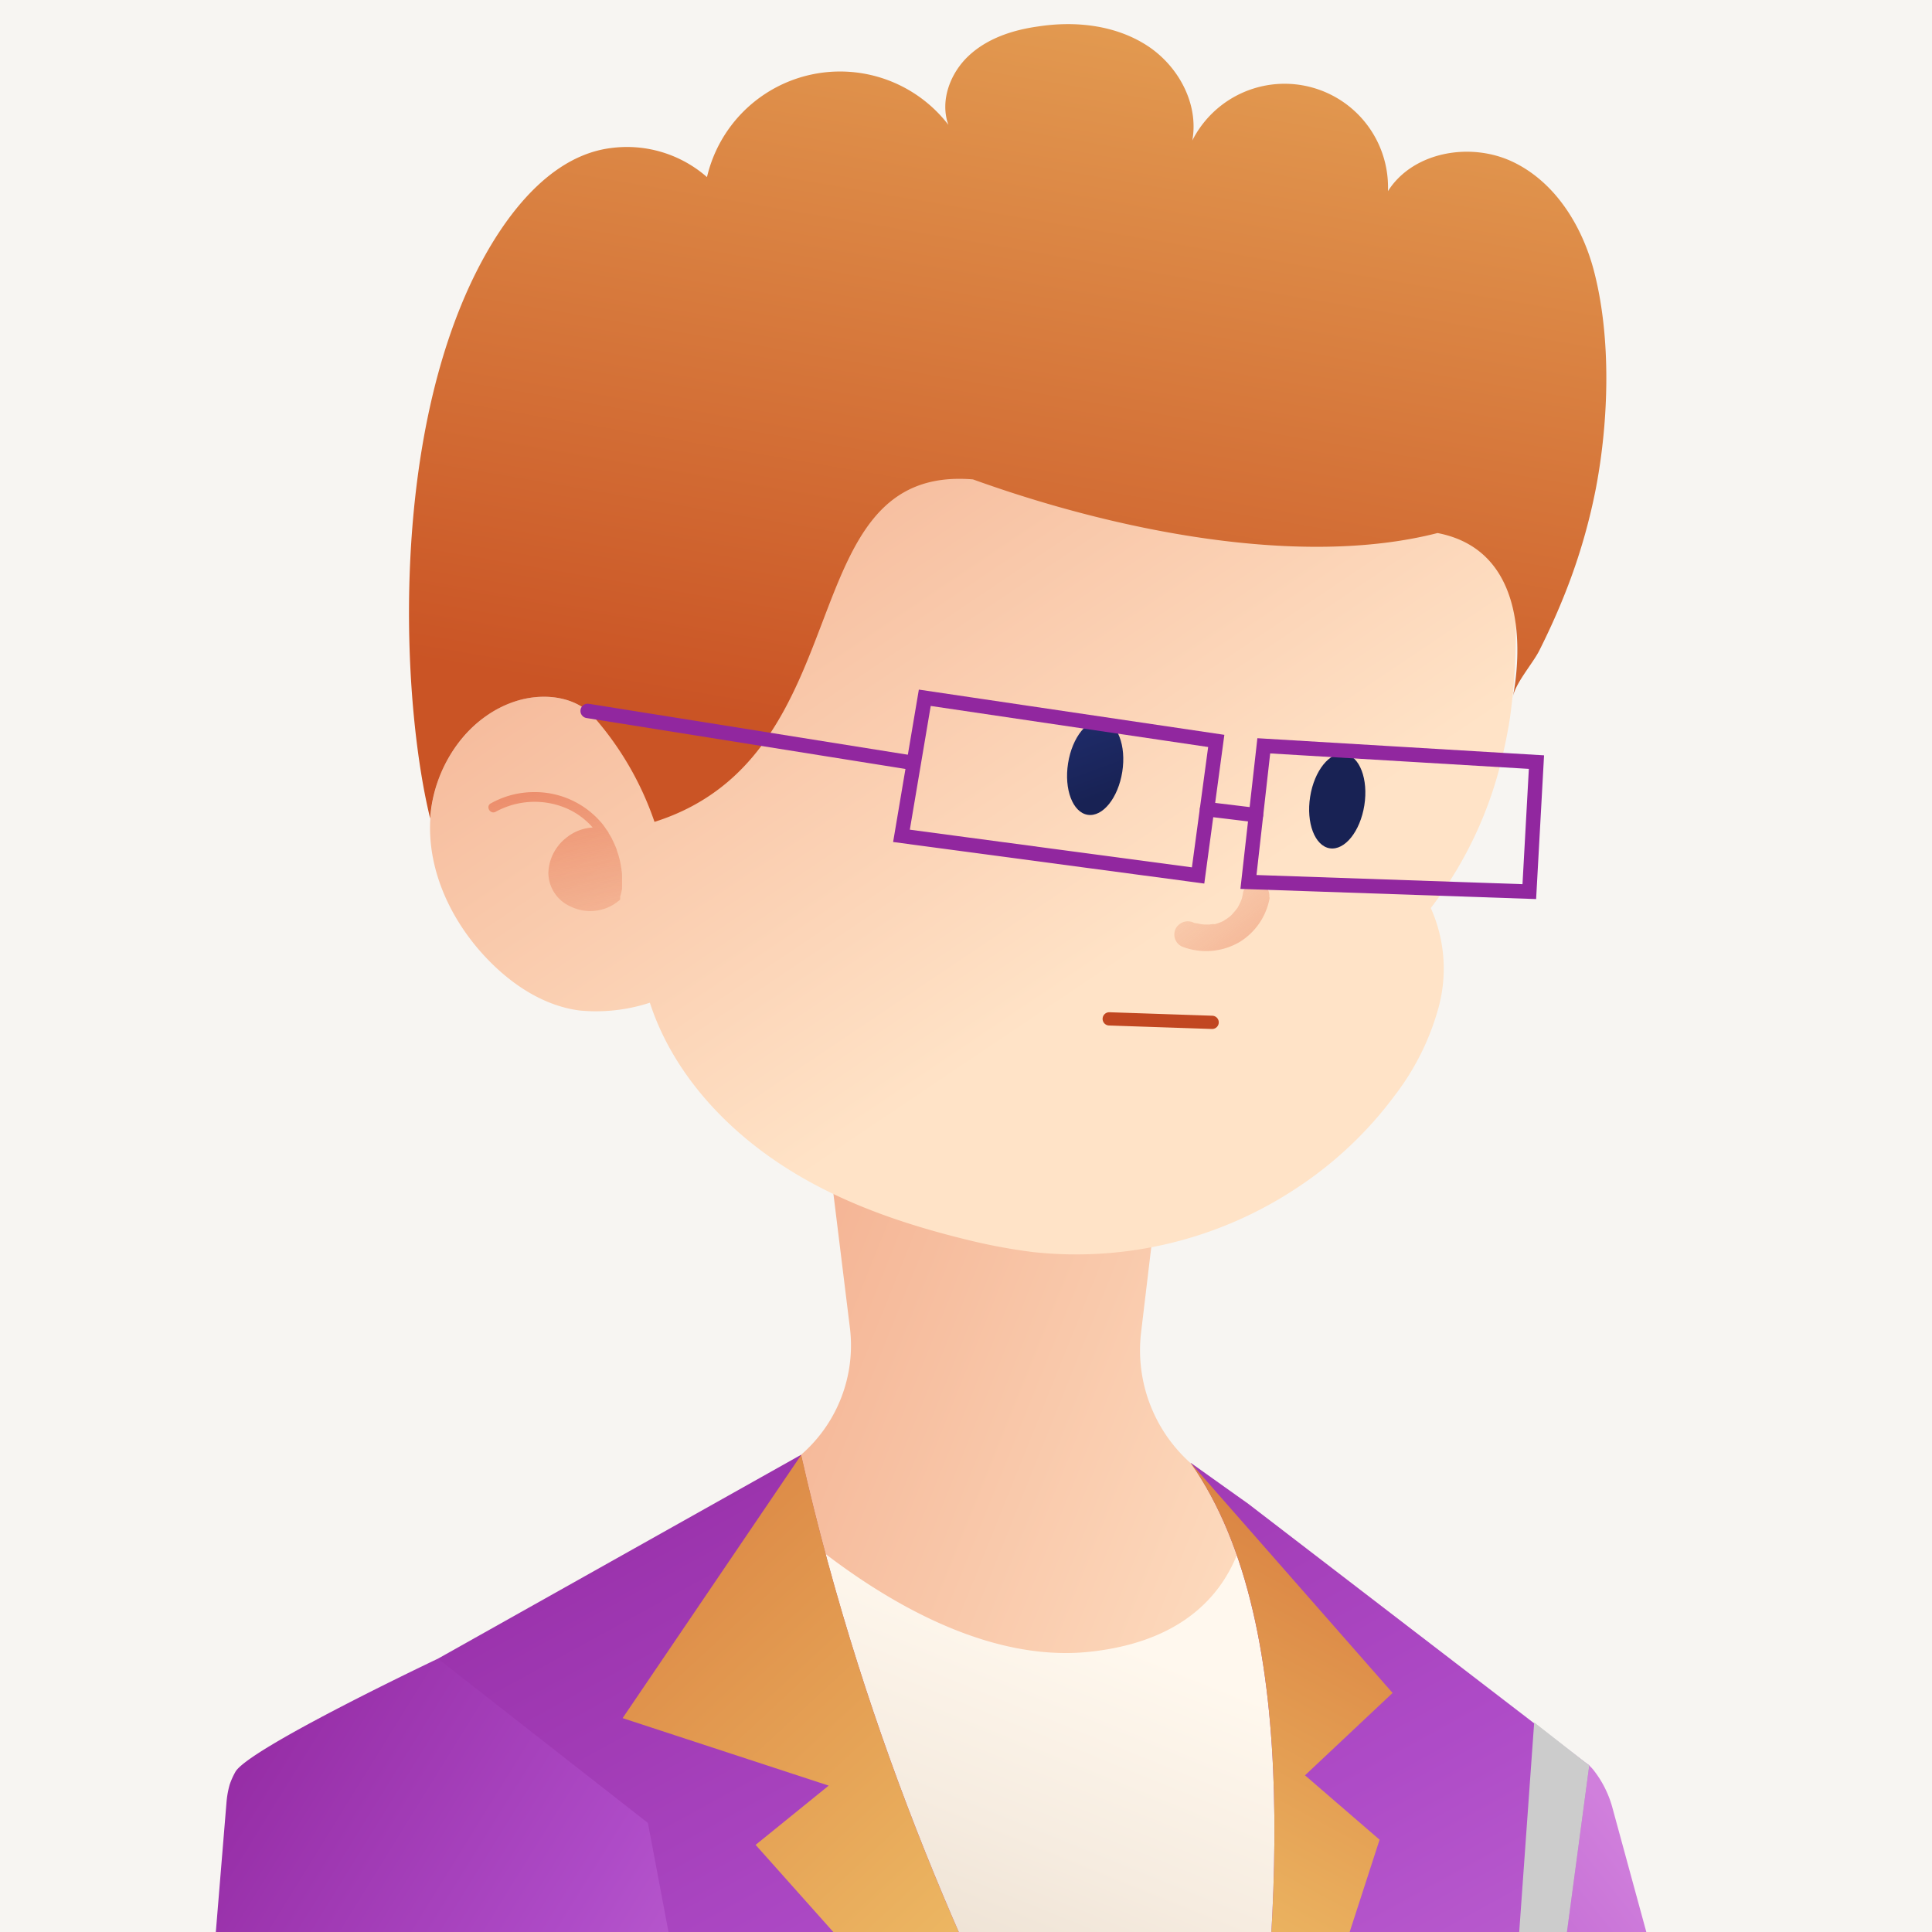 <svg xmlns="http://www.w3.org/2000/svg" xmlns:xlink="http://www.w3.org/1999/xlink" viewBox="0 0 300 300"><defs><style>.cls-1,.cls-21,.cls-22,.cls-23{fill:none;}.cls-2{isolation:isolate;}.cls-3{fill:#f7f5f2;}.cls-4{clip-path:url(#clip-path);}.cls-5{fill:url(#linear-gradient);}.cls-6{fill:#fff;}.cls-10,.cls-6{mix-blend-mode:soft-light;}.cls-7{fill:url(#linear-gradient-2);}.cls-8{fill:url(#linear-gradient-3);}.cls-9{fill:url(#linear-gradient-4);}.cls-10{fill:#ccc;}.cls-11{fill:url(#linear-gradient-5);}.cls-12{fill:url(#linear-gradient-6);}.cls-13{fill:url(#linear-gradient-7);}.cls-14{fill:url(#linear-gradient-8);}.cls-15{fill:url(#linear-gradient-9);}.cls-16{fill:url(#linear-gradient-10);}.cls-17{fill:url(#linear-gradient-11);}.cls-18{fill:url(#linear-gradient-12);}.cls-19{fill:url(#linear-gradient-13);}.cls-20{fill:url(#linear-gradient-14);}.cls-21,.cls-22{stroke:#91279f;stroke-width:2.24px;}.cls-21,.cls-23{stroke-linecap:round;}.cls-21,.cls-22,.cls-23{stroke-miterlimit:10;}.cls-23{stroke:#c14721;stroke-width:2.06px;}</style><clipPath id="clip-path"><rect class="cls-1" x="-18.24" width="336.47" height="336.47"/></clipPath><linearGradient id="linear-gradient" x1="147.25" y1="375.3" x2="256.06" y2="288.78" gradientUnits="userSpaceOnUse"><stop offset="0" stop-color="#91279f"/><stop offset="0.5" stop-color="#ae4bc7"/><stop offset="1" stop-color="#d07fdc"/></linearGradient><linearGradient id="linear-gradient-2" x1="165.64" y1="251.51" x2="96.08" y2="423.41" gradientUnits="userSpaceOnUse"><stop offset="0" stop-color="#fff8ee"/><stop offset="0.18" stop-color="#f6ece0"/><stop offset="0.53" stop-color="#ddcebb"/><stop offset="1" stop-color="#b69d80"/></linearGradient><linearGradient id="linear-gradient-3" x1="215.1" y1="242.73" x2="-25.89" y2="145.99" gradientUnits="userSpaceOnUse"><stop offset="0" stop-color="#ffe3c7"/><stop offset="1" stop-color="#e46d48"/></linearGradient><linearGradient id="linear-gradient-4" x1="262.81" y1="382.73" x2="149.79" y2="176.78" gradientUnits="userSpaceOnUse"><stop offset="0" stop-color="#d07fdc"/><stop offset="0.5" stop-color="#ae4bc7"/><stop offset="1" stop-color="#91279f"/></linearGradient><linearGradient id="linear-gradient-5" x1="185.13" y1="404.35" x2="77.15" y2="207.58" xlink:href="#linear-gradient-4"/><linearGradient id="linear-gradient-6" x1="20.01" y1="278.93" x2="136.23" y2="350.79" xlink:href="#linear-gradient"/><linearGradient id="linear-gradient-7" x1="154.58" y1="293.88" x2="42.64" y2="173.15" gradientUnits="userSpaceOnUse"><stop offset="0" stop-color="#ecb662"/><stop offset="1" stop-color="#ca5425"/></linearGradient><linearGradient id="linear-gradient-8" x1="183.05" y1="297.03" x2="240.62" y2="190.69" xlink:href="#linear-gradient-7"/><linearGradient id="linear-gradient-9" x1="178.25" y1="147.27" x2="29" y2="-74.47" xlink:href="#linear-gradient-3"/><linearGradient id="linear-gradient-10" x1="-1046.14" y1="-70.88" x2="-1036.8" y2="-110.05" gradientTransform="matrix(-0.19, -0.99, -1.46, 0.13, -137.93, -908.12)" gradientUnits="userSpaceOnUse"><stop offset="0" stop-color="#182254"/><stop offset="0.71" stop-color="#2f429c"/><stop offset="1" stop-color="#394fba"/></linearGradient><linearGradient id="linear-gradient-11" x1="-1080.44" y1="-80.62" x2="-1071.1" y2="-119.79" gradientTransform="matrix(-0.19, -0.99, -1.46, 0.13, -101.05, -940.86)" xlink:href="#linear-gradient-10"/><linearGradient id="linear-gradient-12" x1="176.4" y1="-42.9" x2="149.13" y2="116.93" xlink:href="#linear-gradient-7"/><linearGradient id="linear-gradient-13" x1="79.8" y1="94.26" x2="92.6" y2="166.22" gradientUnits="userSpaceOnUse"><stop offset="0" stop-color="#e1512f"/><stop offset="1" stop-color="#ea9770" stop-opacity="0"/></linearGradient><linearGradient id="linear-gradient-14" x1="-580.86" y1="432.94" x2="-561.56" y2="370.48" gradientTransform="matrix(-0.94, 0.34, 0.34, 0.94, -477.09, -31.15)" xlink:href="#linear-gradient-13"/></defs><title>Icon profile review Edutech</title><g class="cls-2"><g id="Layer_2" data-name="Layer 2"><rect class="cls-3" width="300" height="300"/><g class="cls-4"><path class="cls-5" d="M265.59,336.47H186.9l0-38.57,27.3-31.12L237.9,272l6.7,1.49c1.05.23,1.28,0,2,.51l.15.13a5.47,5.47,0,0,1,.78.84,16.38,16.38,0,0,1,2.88,5.86Z"/><polygon class="cls-6" points="110.71 336.47 102.77 336.47 102.94 295.43 110.71 336.47"/><polygon class="cls-7" points="204.1 336.47 112.9 336.47 96.64 242.02 116.59 231.2 193.87 233.54 220.67 254.03 204.1 336.47"/><path class="cls-8" d="M193.87,233.54c-.49,6.69-4,20.71-24.61,22.94-22.71,2.46-45.68-18.33-52.66-25.28l5.3-3.43A22.47,22.47,0,0,0,132,206.41l-2.91-23.66,3.82.64,42.37,7.1,3.79.64-1.88,15.75a23.48,23.48,0,0,0,10.07,22.18Z"/><path class="cls-9" d="M246.78,274.16l-8.35,62.31H193.87c4.37-34.85,9.16-83.59-9-109.34l9,6.41Z"/><polygon class="cls-10" points="246.78 274.16 238.43 336.47 233.3 336.47 237.9 272.02 238.23 267.45 246.63 274.03 246.78 274.16"/><path class="cls-11" d="M166.66,336.47H110.71L68,257.56l56.37-31.65,0,0C134.59,271,151.34,307.94,166.66,336.47Z"/><path class="cls-12" d="M110.71,336.47H30.51L35.16,280a14.49,14.49,0,0,1,.5-2.87,11.59,11.59,0,0,1,.85-1.92C38.22,271.67,68,257.56,68,257.56l32.61,25.51,2.33,12.36Z"/><path class="cls-13" d="M166.66,336.47h-4.74l-44.59-50,11.35-9.2-32-10.48,27.73-40.87,0,0C134.59,271,151.34,307.94,166.66,336.47Z"/><path class="cls-14" d="M202.64,275.67l11.58,10-16.47,50.81h-3.88c4.37-34.85,9.16-83.59-9-109.34l31.37,35.74Z"/><path class="cls-15" d="M234.49,111.3c-.13.88-.28,1.75-.45,2.63-.2,1.09-.43,2.17-.69,3.25A61.3,61.3,0,0,1,222.17,141a23,23,0,0,1,1.22,15.4,39.47,39.47,0,0,1-6.82,13.71,59.82,59.82,0,0,1-15,14.22,62,62,0,0,1-41.17,10.09,88.86,88.86,0,0,1-10.6-2c-10.16-2.5-20.17-6-28.89-11.83-9-6-16.64-14.55-20-24.89A26.81,26.81,0,0,1,90,156.91c-5.43-.7-10.29-3.86-14.11-7.77-5.72-5.85-9.57-13.88-9.07-22A21.45,21.45,0,0,1,75,111.53a17.11,17.11,0,0,1,5.61-2.81c3.85-1.07,8.38-.6,11.21,2.21l2.41-49.29,128.31-3.39,8.51,12.5a31.52,31.52,0,0,1,2.52,8.65A97.66,97.66,0,0,1,234.49,111.3Z"/><ellipse class="cls-16" cx="170.06" cy="119.19" rx="7.43" ry="4.26" transform="translate(25.81 268.58) rotate(-81.03)"/><ellipse class="cls-17" cx="207.66" cy="124.39" rx="7.43" ry="4.26" transform="translate(52.4 310.11) rotate(-81.03)"/><path class="cls-18" d="M234.88,108.35S240,86,223.22,82.77c-21.26,5.44-49.87-.3-72.14-8.33-28.72-2.36-16.79,42.83-49.45,53.18a48.44,48.44,0,0,0-9.26-16.11c-2.76-3.32-7.64-3.93-11.74-2.79-7.87,2.21-13.33,10.21-13.83,18.38-4.11-16.71-6.09-52.7,4.64-79.29C75.38,38,83.24,24.51,94.78,23a18.85,18.85,0,0,1,15,4.5,21.22,21.22,0,0,1,37.48-8.12c-1.33-3.71.26-8,3.15-10.71s6.81-4,10.71-4.55C166.88,3.22,173.06,3.86,178,7s8.19,9.1,7.14,14.82a16.06,16.06,0,0,1,30.38,7.86c3.89-6.13,12.82-7.67,19.38-4.55S245.64,35,247.49,42c2.74,10.44,2.33,23.31.31,33.87A91.38,91.38,0,0,1,242.67,93c-1.1,2.71-2.32,5.37-3.64,8C238,103.05,235.26,106.11,234.88,108.35Z"/><path class="cls-19" d="M96.59,138c0-.16,0-.31,0-.46,0-.31,0-.62,0-.92s0-.34,0-.52,0-.61-.08-.92c0-.14,0-.28-.05-.42a11.64,11.64,0,0,0-.25-1.31h0a13.51,13.51,0,0,0-.43-1.41.25.25,0,0,1,0-.07c-.16-.43-.34-.85-.54-1.27a.83.83,0,0,0-.07-.13c-.08-.17-.15-.34-.24-.51s-.28-.47-.43-.7l0-.06-.15-.25-.14-.17c-.19-.27-.36-.54-.56-.8A13.55,13.55,0,0,0,82.9,123a13.74,13.74,0,0,0-6.69,1.75c-.85.47-.09,1.77.76,1.3a12.6,12.6,0,0,1,10.71-.65,11.35,11.35,0,0,1,4.35,3.1,7.61,7.61,0,0,0-.82.09A7.09,7.09,0,0,0,88.05,130a7.2,7.2,0,0,0-2.9,5.59,5.77,5.77,0,0,0,3.49,5.19,6.92,6.92,0,0,0,7.39-.87h0a.39.39,0,0,0,.1-.08.25.25,0,0,0,.1-.08.47.47,0,0,0,.07-.12.35.35,0,0,0,0-.08s0,0,0-.07,0,0,0-.05a.49.49,0,0,0,0-.12s0-.06,0-.09A9.87,9.87,0,0,0,96.59,138Z"/><path class="cls-20" d="M197.17,139.31a10.09,10.09,0,0,1-4.63,6.93,10.29,10.29,0,0,1-9,.74,2.06,2.06,0,0,1-1-2.74,2.13,2.13,0,0,1,2.75-1,1.91,1.91,0,0,0,.36.13c-.28-.08,0,0,.14,0s.5.1.75.14l.48.05c-.22,0-.12,0,0,0s.51,0,.76,0l.48-.06s.43-.07.2,0,.15,0,.19,0l.37-.11c.27-.09.54-.2.8-.31s.22-.1,0,0a3.26,3.26,0,0,0,.4-.24,7.11,7.11,0,0,0,.6-.41l.28-.23c.13-.11.28-.27.07-.06a13.87,13.87,0,0,0,1-1.19c.19-.24-.13.26,0,0l.18-.32c.12-.24.24-.49.34-.74s.09-.23.13-.34c-.07.18,0,.16,0,0a6.71,6.71,0,0,0,.19-.89,2.1,2.1,0,0,1,2.41-1.66,2.12,2.12,0,0,1,1.66,2.41Z"/><line class="cls-21" x1="141.73" y1="118.45" x2="91.25" y2="110.39"/><line class="cls-21" x1="187.43" y1="125.65" x2="195.02" y2="126.57"/><polygon class="cls-22" points="143.6 108.35 188.86 115.05 186.04 135.94 139.98 129.79 143.6 108.35"/><polygon class="cls-22" points="196.24 115.81 238.58 118.34 237.47 138.45 193.86 136.95 196.24 115.81"/><line class="cls-23" x1="188.22" y1="158.75" x2="172.24" y2="158.21"/></g></g></g></svg>